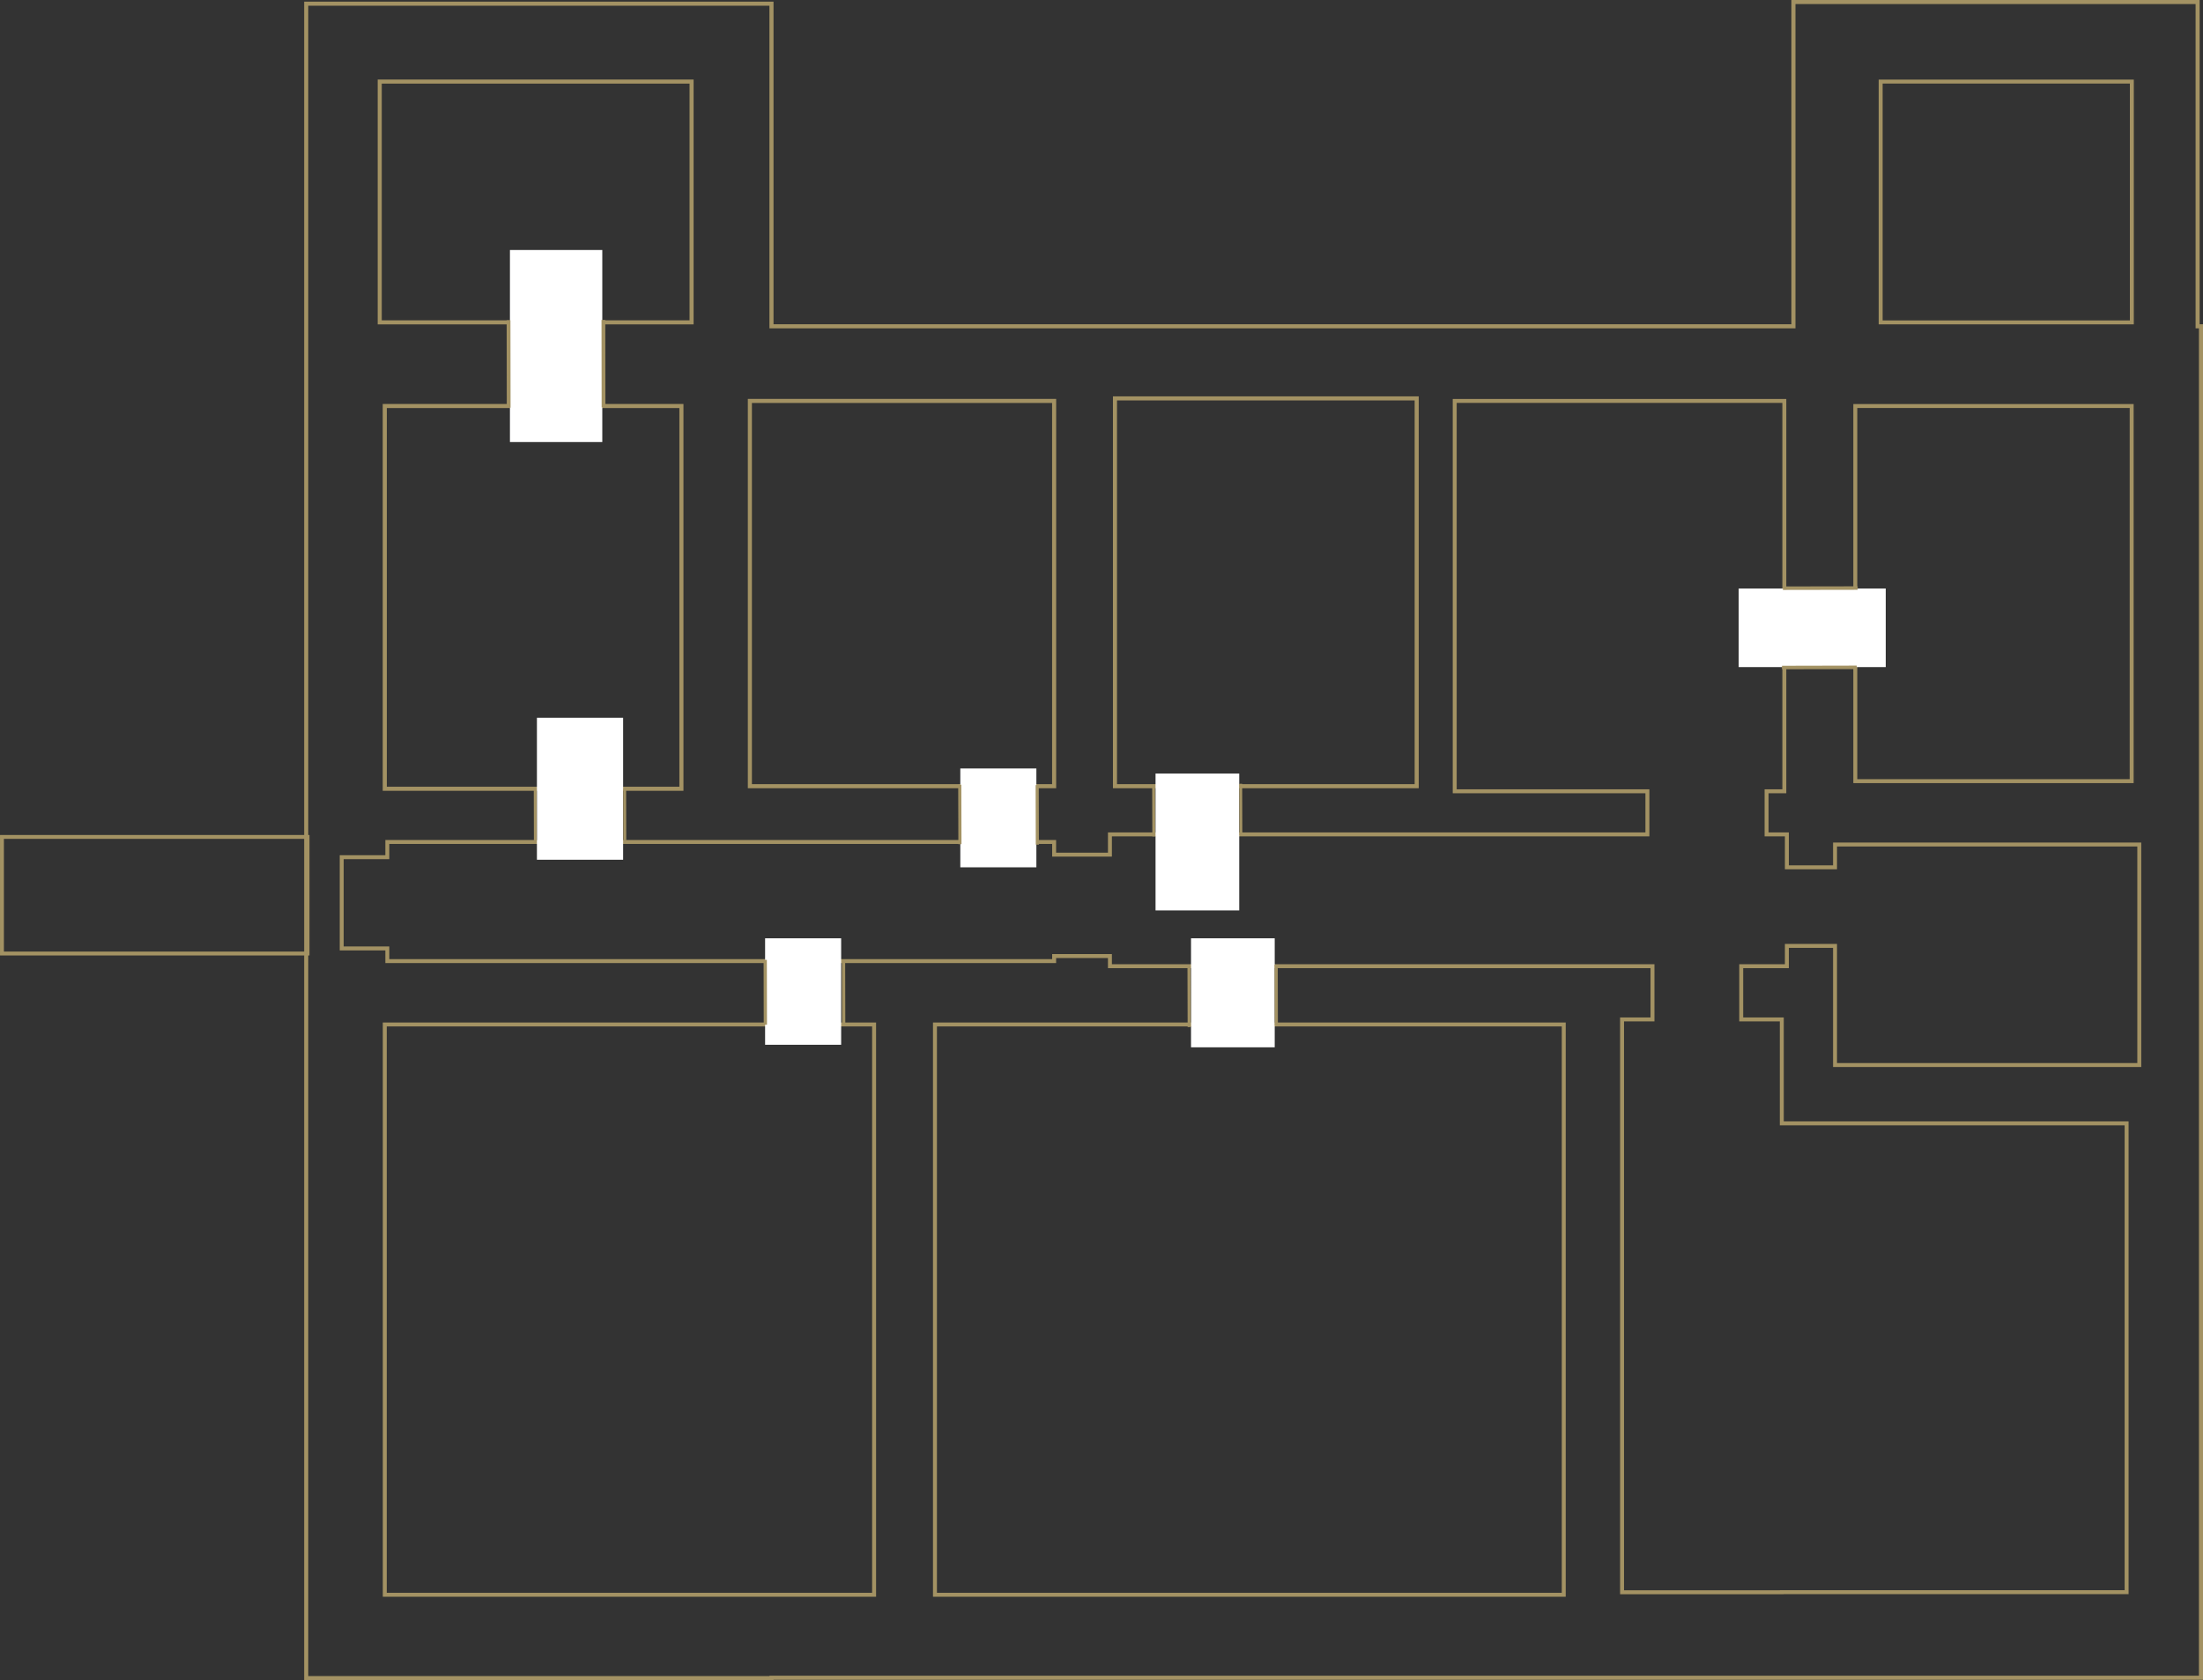 <?xml version="1.0" encoding="UTF-8"?> <svg xmlns="http://www.w3.org/2000/svg" id="_Слой_2" data-name="Слой 2" viewBox="0 0 676.05 515.74"><rect x="0" y="0" width="676.05" height="515.74" fill="#333333" stroke="none"/><defs><style> .cls-1 { stroke-width: 1.16px; } .cls-1, .cls-2, .cls-3, .cls-4, .cls-5, .cls-6, .cls-7, .cls-8, .cls-9, .cls-10 { stroke: #a39263; stroke-miterlimit: 10; } .cls-1, .cls-3, .cls-4, .cls-5, .cls-6, .cls-10, .cls-11 { fill: #fff; } .cls-2 { stroke-width: 1.25px; } .cls-2, .cls-7, .cls-8, .cls-9 { fill: none; } .cls-3 { stroke-width: .97px; } .cls-4 { stroke-width: .96px; } .cls-5 { stroke-width: .89px; } .cls-7 { stroke-width: 1.21px; } .cls-8 { stroke-width: 1.21px; } .cls-9 { stroke-width: 1.19px; } .cls-10 { stroke-width: 1.07px; } .cls-11 { stroke-width: 0px; } </style></defs><g id="_Слой_1-2" data-name="Слой 1"><g><polygon class="cls-2" points="675.43 100.16 674.4 100.16 674.4 .62 550.36 .62 550.36 100.16 236.75 100.16 236.75 1.13 93.97 1.13 93.97 515.11 236.75 515.11 236.75 515 675.43 515 675.43 100.16"></polygon><polygon class="cls-2" points="116.53 25.04 116.53 98.95 157.76 98.95 157.76 78.72 180.33 78.72 180.33 98.95 212.23 98.95 212.23 25.04 116.53 25.04"></polygon><rect class="cls-2" x="118.08" y="124.63" width="91.03" height="117.49"></rect><rect class="cls-2" x="230.12" y="123.07" width="93.37" height="118.26"></rect><rect class="cls-2" x="342.16" y="122.29" width="92.59" height="119.04"></rect><rect class="cls-8" x="577.13" y="25.04" width="77.08" height="73.92"></rect><rect class="cls-8" x="569.35" y="124.63" width="84.81" height="115.15"></rect><rect class="cls-8" x="286.92" y="314.47" width="192.96" height="175.06"></rect><rect class="cls-8" x="118.08" y="314.47" width="150.16" height="175.06"></rect><rect class="cls-9" x=".6" y="256.9" width="93.78" height="35.79"></rect><polygon class="cls-7" points="656.5 326.92 656.5 259.23 563.13 259.23 563.13 266.23 548.35 266.23 548.35 256.12 542.12 256.12 542.12 242.89 547.57 242.89 547.57 123.07 446.42 123.07 446.42 242.89 505.55 242.89 505.55 256.12 340.61 256.12 340.61 262.34 323.49 262.34 323.49 258.45 118.86 258.45 118.86 263.12 104.86 263.12 104.86 291.13 118.86 291.13 118.86 295.02 323.49 295.02 323.49 293.47 340.61 293.47 340.61 296.58 507.11 296.58 507.11 312.92 497.77 312.92 497.77 488.76 546.79 488.76 546.79 488.73 652.61 488.73 652.61 344.82 546.79 344.82 546.79 312.92 534.34 312.92 534.34 296.58 548.35 296.58 548.35 290.35 563.13 290.35 563.13 326.92 656.5 326.92"></polygon><rect class="cls-11" x="164.77" y="220.33" width="26.45" height="43.57"></rect><rect class="cls-11" x="294.7" y="235.89" width="23.34" height="30.34"></rect><rect class="cls-11" x="354.61" y="237.45" width="25.68" height="42.01"></rect><rect class="cls-11" x="365.5" y="288.02" width="25.68" height="33.46"></rect><rect class="cls-11" x="234.79" y="288.02" width="23.34" height="32.68"></rect><rect class="cls-11" x="533.56" y="180.65" width="45.13" height="24.12"></rect><rect class="cls-11" x="156.49" y="76.74" width="28.34" height="58.95"></rect><line class="cls-6" x1="234.83" y1="294.63" x2="234.87" y2="314.55"></line><line class="cls-6" x1="258.86" y1="294.91" x2="258.91" y2="314.84"></line><line class="cls-3" x1="364.89" y1="296.53" x2="364.94" y2="315.28"></line><line class="cls-3" x1="391.62" y1="296.11" x2="391.67" y2="314.86"></line><line class="cls-5" x1="354.02" y1="240.93" x2="354.07" y2="256.73"></line><line class="cls-5" x1="380.75" y1="240.58" x2="380.8" y2="256.37"></line><line class="cls-4" x1="294.53" y1="240.86" x2="294.58" y2="259.14"></line><line class="cls-4" x1="318.29" y1="240.99" x2="318.34" y2="259.27"></line><line class="cls-10" x1="546.85" y1="204.9" x2="569.8" y2="204.85"></line><line class="cls-10" x1="547.13" y1="180.55" x2="570.08" y2="180.51"></line><line class="cls-5" x1="164.25" y1="242.18" x2="164.29" y2="257.97"></line><line class="cls-5" x1="191.7" y1="242.14" x2="191.74" y2="257.94"></line><line class="cls-1" x1="185.17" y1="98.22" x2="185.21" y2="125.06"></line><line class="cls-1" x1="156.06" y1="98.31" x2="156.1" y2="125.15"></line></g></g></svg> 